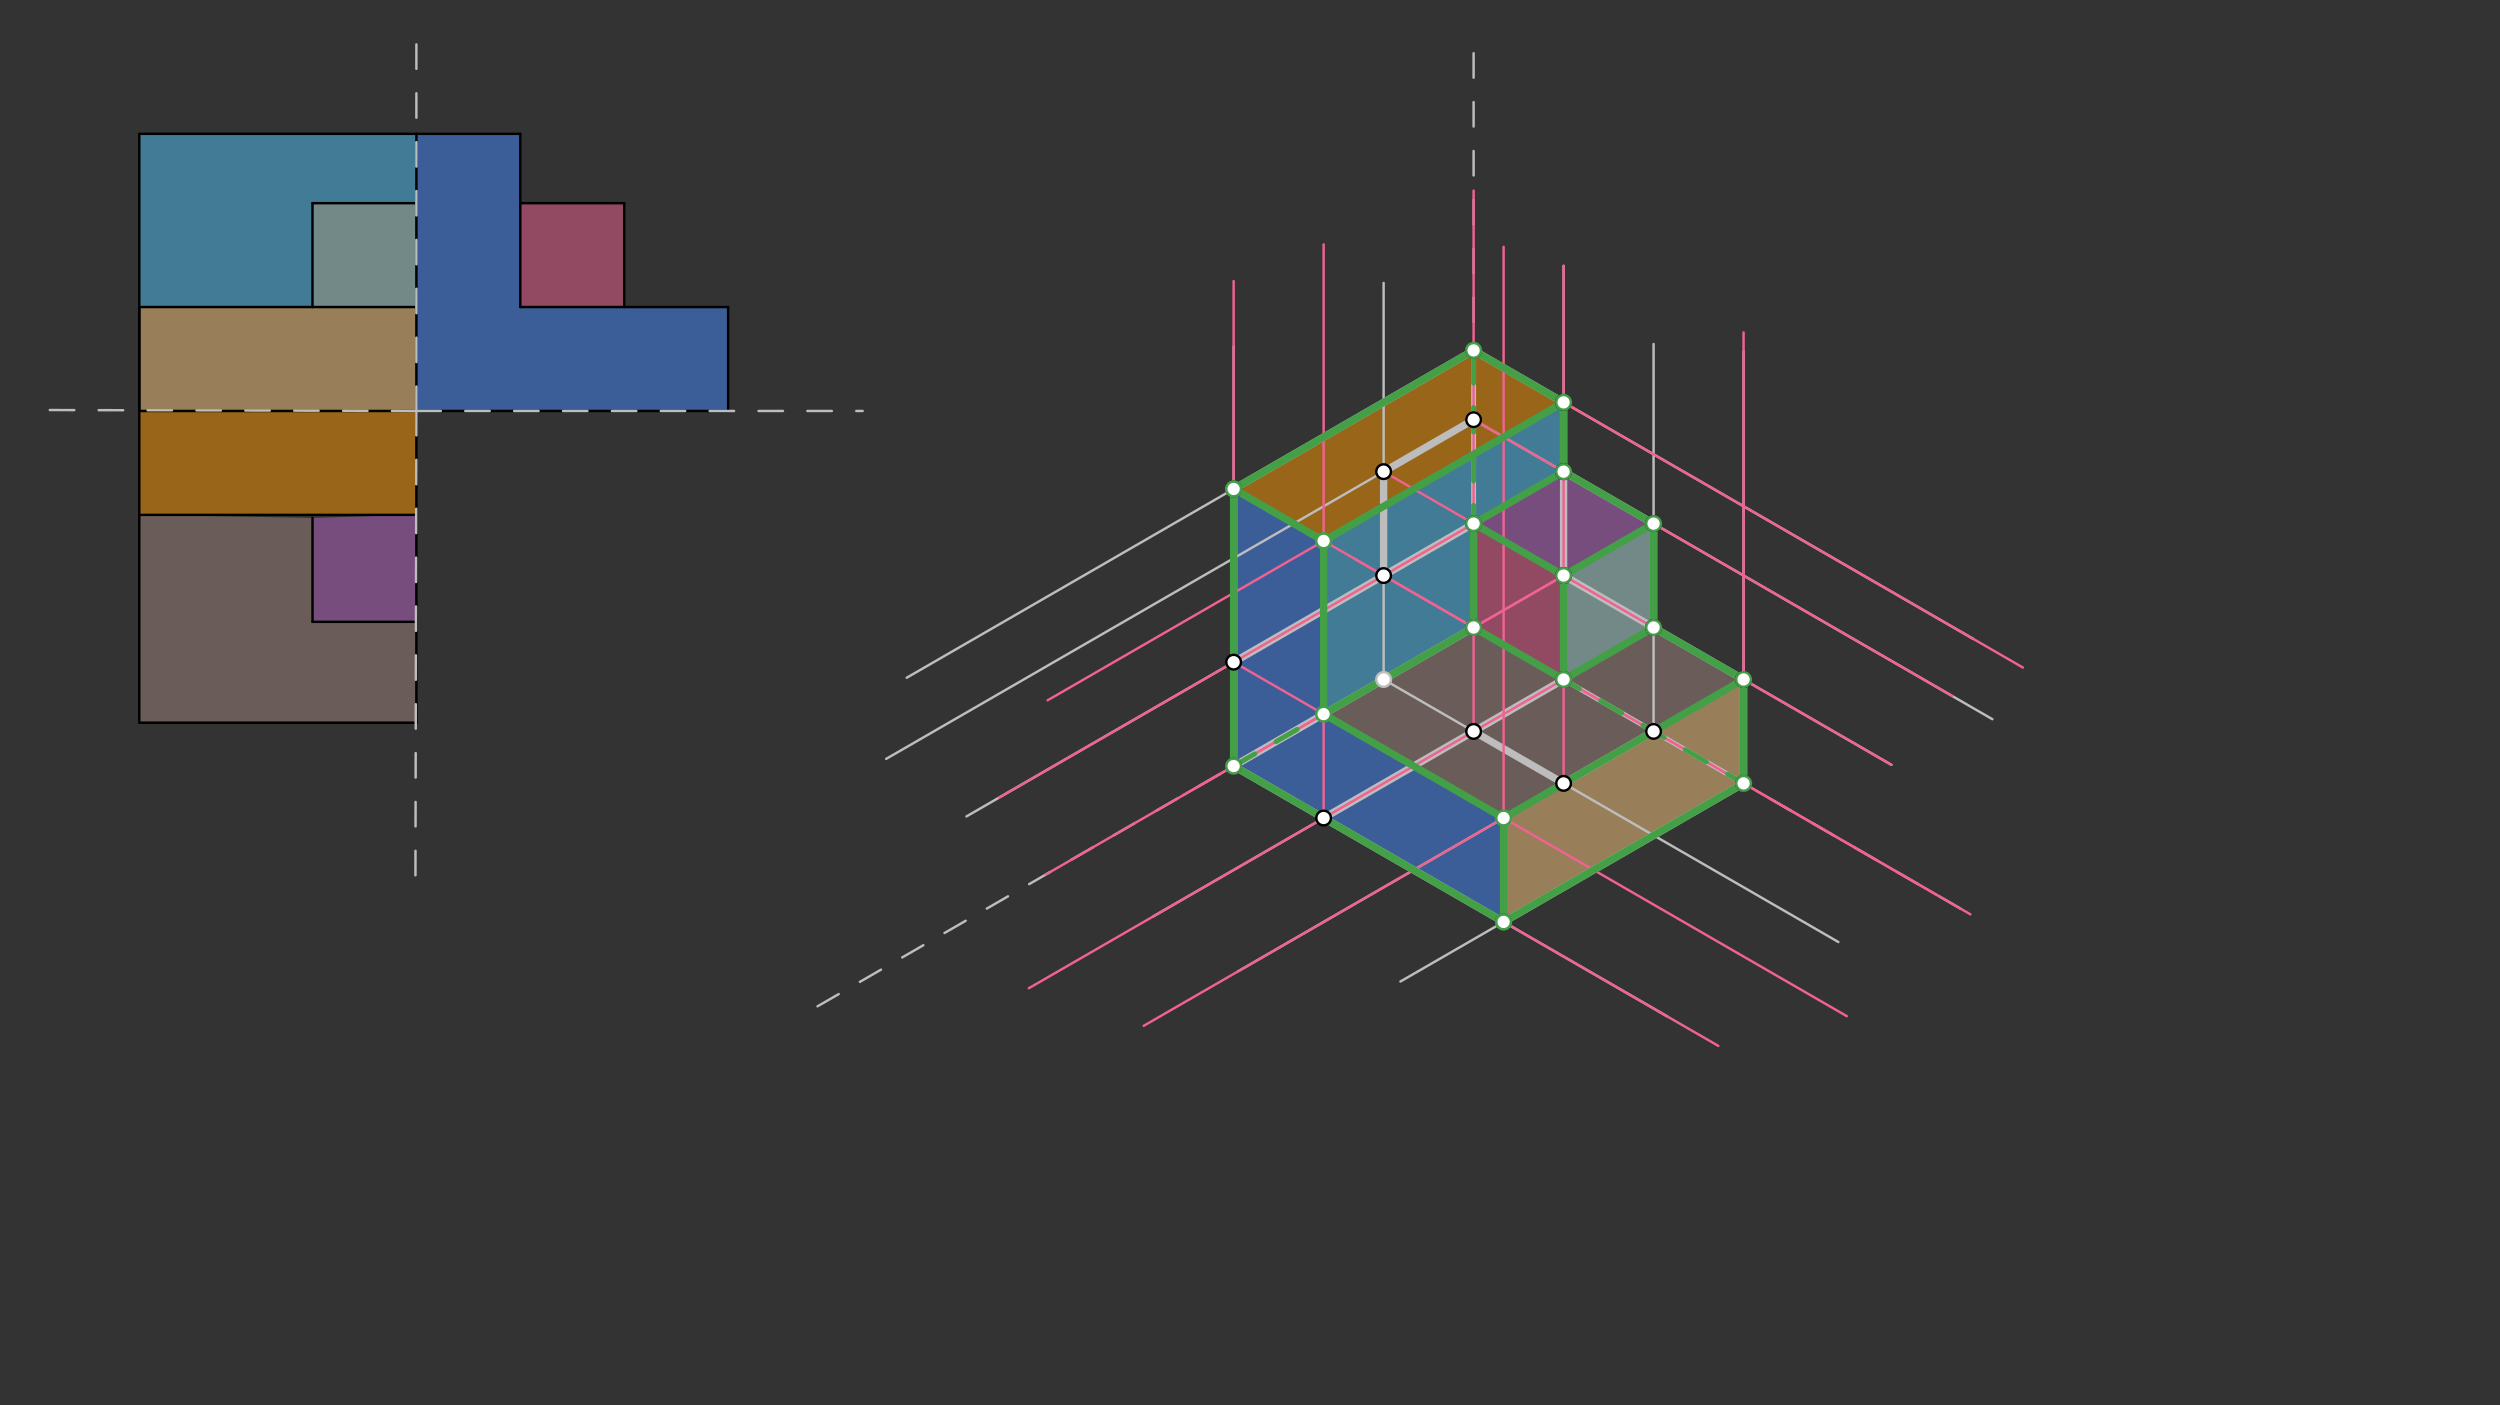 <svg xmlns="http://www.w3.org/2000/svg" class="svg--1it" height="100%" preserveAspectRatio="xMidYMid meet" viewBox="0 0 1023 575" width="100%"><rect x="0" y="0" width="1023" height="575" fill="#333333" stroke="none"/><defs><marker id="marker-arrow" markerHeight="16" markerUnits="userSpaceOnUse" markerWidth="24" orient="auto-start-reverse" refX="24" refY="4" viewBox="0 0 24 8"><path d="M 0 0 L 24 4 L 0 8 z" stroke="inherit"></path></marker></defs><g class="aux-layer--1FB"></g><g class="main-layer--3Vd"><g class="element--2qn"><g fill="#448aff" opacity="0.5"><path d="M 170.386 54.781 L 170.386 168.167 L 297.945 168.167 L 297.945 125.647 L 212.906 125.647 L 212.906 125.647 L 212.906 54.781 L 170.386 54.781 Z" stroke="none"></path></g></g><g class="element--2qn"><g fill="#448aff" opacity="0.5"><path d="M 504.805 200.088 L 541.628 221.348 L 541.628 292.214 L 615.274 334.734 L 615.274 377.254 L 504.805 313.474 L 504.805 200.088 Z" stroke="none"></path></g></g><g class="element--2qn"><g fill="#F06292" opacity="0.5"><path d="M 212.906 83.128 L 255.425 83.128 L 255.425 125.647 L 212.906 125.647 L 212.906 83.128 Z" stroke="none"></path></g></g><g class="element--2qn"><g fill="#F06292" opacity="0.5"><path d="M 603 214.262 L 603 256.781 L 639.823 278.041 L 639.823 235.521 L 603 214.262 Z" stroke="none"></path></g></g><g class="element--2qn"><g fill="#FFCC80" opacity="0.5"><path d="M 57 125.647 L 57 167.878 L 170.386 168.167 L 170.386 125.647 L 57 125.647 Z" stroke="none"></path></g></g><g class="element--2qn"><g fill="#FFCC80" opacity="0.5"><path d="M 615.274 334.734 L 615.274 377.254 L 713.469 320.561 L 713.469 278.041 L 615.274 334.734 Z" stroke="none"></path></g></g><g class="element--2qn"><g fill="#B2DFDB" opacity="0.5"><path d="M 127.866 83.128 L 127.866 125.647 L 170.386 125.647 L 170.386 83.128 L 127.866 83.128 Z" stroke="none"></path></g></g><g class="element--2qn"><g fill="#B2DFDB" opacity="0.5"><path d="M 639.823 235.521 L 676.646 214.262 L 676.646 256.781 L 639.823 278.041 L 639.823 235.521 Z" stroke="none"></path></g></g><g class="element--2qn"><g fill="#4FC3F7" opacity="0.5"><path d="M 57 54.781 L 57 125.647 L 127.866 125.647 L 127.866 83.128 L 170.386 83.128 L 170.386 54.781 L 57 54.781 Z" stroke="none"></path></g></g><g class="element--2qn"><g fill="#4FC3F7" opacity="0.5"><path d="M 541.628 221.348 L 541.628 292.214 L 603 256.781 L 603 214.262 L 639.823 193.002 L 639.823 164.655 L 541.628 221.348 Z" stroke="none"></path></g></g><g class="element--2qn"><g fill="#FF9800" opacity="0.5"><path d="M 57 167.878 L 57 210.687 L 170.3 210.687 L 170.386 168.167 L 57 167.878 Z" stroke="none"></path></g></g><g class="element--2qn"><g fill="#FF9800" opacity="0.5"><path d="M 504.805 200.088 L 541.628 221.348 L 639.823 164.655 L 603 143.395 L 504.805 200.088 Z" stroke="none"></path></g></g><g class="element--2qn"><g fill="#BA68C8" opacity="0.5"><path d="M 127.884 211.931 L 127.884 254.451 L 170.212 254.451 L 170.3 210.687 L 127.884 211.931 Z" stroke="none"></path></g></g><g class="element--2qn"><g fill="#BA68C8" opacity="0.5"><path d="M 603 214.262 L 639.823 235.521 L 676.646 214.262 L 639.823 193.002 L 603 214.262 Z" stroke="none"></path></g></g><g class="element--2qn"><g fill="#A1887F" opacity="0.5"><path d="M 57 210.687 L 57 295.726 L 170.129 295.726 L 170.212 254.451 L 127.884 254.451 L 127.884 211.931 L 57 210.687 Z" stroke="none"></path></g></g><g class="element--2qn"><g fill="#A1887F" opacity="0.5"><path d="M 541.628 292.214 L 615.274 334.734 L 713.469 278.041 L 676.646 256.781 L 639.823 278.041 L 603 256.781 L 541.628 292.214 Z" stroke="none"></path></g></g><g class="element--2qn"><line stroke="#000000" stroke-dasharray="none" stroke-linecap="round" stroke-width="1" x1="57" x2="57" y1="54.781" y2="168.167"></line></g><g class="element--2qn"><line stroke="#000000" stroke-dasharray="none" stroke-linecap="round" stroke-width="1" x1="57" x2="170.386" y1="168.167" y2="168.167"></line></g><g class="element--2qn"><line stroke="#000000" stroke-dasharray="none" stroke-linecap="round" stroke-width="1" x1="170.386" x2="170.386" y1="168.167" y2="54.781"></line></g><g class="element--2qn"><line stroke="#000000" stroke-dasharray="none" stroke-linecap="round" stroke-width="1" x1="170.386" x2="57" y1="54.781" y2="54.781"></line></g><g class="element--2qn"><line stroke="#000000" stroke-dasharray="none" stroke-linecap="round" stroke-width="1" x1="57" x2="57" y1="168.167" y2="125.647"></line></g><g class="element--2qn"><line stroke="#000000" stroke-dasharray="none" stroke-linecap="round" stroke-width="1" x1="57" x2="170.386" y1="125.647" y2="125.647"></line></g><g class="element--2qn"><line stroke="#000000" stroke-dasharray="none" stroke-linecap="round" stroke-width="1" x1="57" x2="57" y1="168.167" y2="210.687"></line></g><g class="element--2qn"><line stroke="#000000" stroke-dasharray="none" stroke-linecap="round" stroke-width="1" x1="57" x2="170.386" y1="210.687" y2="210.687"></line></g><g class="element--2qn"><line stroke="#000000" stroke-dasharray="none" stroke-linecap="round" stroke-width="1" x1="170.386" x2="170.386" y1="210.687" y2="168.167"></line></g><g class="element--2qn"><line stroke="#000000" stroke-dasharray="none" stroke-linecap="round" stroke-width="1" x1="57" x2="57" y1="210.687" y2="295.726"></line></g><g class="element--2qn"><line stroke="#000000" stroke-dasharray="none" stroke-linecap="round" stroke-width="1" x1="57" x2="170.386" y1="295.726" y2="295.726"></line></g><g class="element--2qn"><line stroke="#000000" stroke-dasharray="none" stroke-linecap="round" stroke-width="1" x1="170.386" x2="170.386" y1="295.726" y2="210.687"></line></g><g class="element--2qn"><line stroke="#000000" stroke-dasharray="none" stroke-linecap="round" stroke-width="1" x1="127.884" x2="127.884" y1="211.931" y2="254.451"></line></g><g class="element--2qn"><line stroke="#000000" stroke-dasharray="none" stroke-linecap="round" stroke-width="1" x1="127.884" x2="170.404" y1="254.451" y2="254.451"></line></g><g class="element--2qn"><line stroke="#000000" stroke-dasharray="none" stroke-linecap="round" stroke-width="1" x1="170.386" x2="297.945" y1="168.167" y2="168.167"></line></g><g class="element--2qn"><line stroke="#000000" stroke-dasharray="none" stroke-linecap="round" stroke-width="1" x1="297.945" x2="297.945" y1="168.167" y2="125.647"></line></g><g class="element--2qn"><line stroke="#000000" stroke-dasharray="none" stroke-linecap="round" stroke-width="1" x1="297.945" x2="212.906" y1="125.647" y2="125.647"></line></g><g class="element--2qn"><line stroke="#000000" stroke-dasharray="none" stroke-linecap="round" stroke-width="1" x1="212.906" x2="212.906" y1="125.647" y2="54.781"></line></g><g class="element--2qn"><line stroke="#000000" stroke-dasharray="none" stroke-linecap="round" stroke-width="1" x1="170.386" x2="212.906" y1="54.781" y2="54.781"></line></g><g class="element--2qn"><line stroke="#000000" stroke-dasharray="none" stroke-linecap="round" stroke-width="1" x1="212.906" x2="255.425" y1="83.128" y2="83.128"></line></g><g class="element--2qn"><line stroke="#000000" stroke-dasharray="none" stroke-linecap="round" stroke-width="1" x1="255.425" x2="255.425" y1="83.128" y2="125.647"></line></g><g class="element--2qn"><line stroke="#000000" stroke-dasharray="none" stroke-linecap="round" stroke-width="1" x1="170.386" x2="127.866" y1="83.128" y2="83.128"></line></g><g class="element--2qn"><line stroke="#000000" stroke-dasharray="none" stroke-linecap="round" stroke-width="1" x1="127.866" x2="127.866" y1="83.128" y2="125.647"></line></g><g class="element--2qn"><line stroke="#BDBDBD" stroke-dasharray="10" stroke-linecap="round" stroke-width="1" x1="170.386" x2="170.386" y1="168.167" y2="15.781"></line></g><g class="element--2qn"><line stroke="#BDBDBD" stroke-dasharray="10" stroke-linecap="round" stroke-width="1" x1="170.386" x2="19" y1="168.167" y2="167.781"></line></g><g class="element--2qn"><line stroke="#BDBDBD" stroke-dasharray="10" stroke-linecap="round" stroke-width="1" x1="170.386" x2="170" y1="168.167" y2="359.781"></line></g><g class="element--2qn"><line stroke="#BDBDBD" stroke-dasharray="10" stroke-linecap="round" stroke-width="1" x1="170.386" x2="353" y1="168.167" y2="168.167"></line></g><g class="element--2qn"><line stroke="#BDBDBD" stroke-dasharray="10" stroke-linecap="round" stroke-width="1" x1="603" x2="603" y1="21.781" y2="256.781"></line></g><g class="element--2qn"><line stroke="#BDBDBD" stroke-dasharray="10" stroke-linecap="round" stroke-width="1" x1="603" x2="328.945" y1="256.781" y2="415.007"></line></g><g class="element--2qn"><line stroke="#BDBDBD" stroke-dasharray="10" stroke-linecap="round" stroke-width="1" x1="603" x2="806.283" y1="256.781" y2="374.147"></line></g><g class="element--2qn"><line stroke="#BDBDBD" stroke-dasharray="none" stroke-linecap="round" stroke-width="1" x1="603" x2="773.964" y1="214.262" y2="312.968"></line></g><g class="element--2qn"><line stroke="#BDBDBD" stroke-dasharray="none" stroke-linecap="round" stroke-width="1" x1="603" x2="815.278" y1="171.742" y2="294.3"></line></g><g class="element--2qn"><line stroke="#BDBDBD" stroke-dasharray="none" stroke-linecap="round" stroke-width="1" x1="603" x2="807.432" y1="143.395" y2="261.425"></line></g><g class="element--2qn"><line stroke="#BDBDBD" stroke-dasharray="none" stroke-linecap="round" stroke-width="1" x1="566.177" x2="752.259" y1="278.041" y2="385.476"></line></g><g class="element--2qn"><line stroke="#BDBDBD" stroke-dasharray="none" stroke-linecap="round" stroke-width="1" x1="504.805" x2="682.372" y1="313.474" y2="415.993"></line></g><g class="element--2qn"><line stroke="#BDBDBD" stroke-dasharray="none" stroke-linecap="round" stroke-width="1" x1="639.823" x2="471.718" y1="278.041" y2="375.097"></line></g><g class="element--2qn"><line stroke="#BDBDBD" stroke-dasharray="none" stroke-linecap="round" stroke-width="1" x1="676.646" x2="506.536" y1="299.301" y2="397.514"></line></g><g class="element--2qn"><line stroke="#BDBDBD" stroke-dasharray="none" stroke-linecap="round" stroke-width="1" x1="713.469" x2="573.064" y1="320.561" y2="401.624"></line></g><g class="element--2qn"><line stroke="#BDBDBD" stroke-dasharray="none" stroke-linecap="round" stroke-width="1" x1="603" x2="395.479" y1="214.262" y2="334.074"></line></g><g class="element--2qn"><line stroke="#BDBDBD" stroke-dasharray="none" stroke-linecap="round" stroke-width="1" x1="603" x2="362.624" y1="171.742" y2="310.523"></line></g><g class="element--2qn"><line stroke="#BDBDBD" stroke-dasharray="none" stroke-linecap="round" stroke-width="1" x1="603" x2="371.019" y1="143.395" y2="277.33"></line></g><g class="element--2qn"><line stroke="#BDBDBD" stroke-dasharray="none" stroke-linecap="round" stroke-width="1" x1="504.805" x2="504.805" y1="313.474" y2="141.781"></line></g><g class="element--2qn"><line stroke="#BDBDBD" stroke-dasharray="none" stroke-linecap="round" stroke-width="1" x1="566.177" x2="566.177" y1="278.041" y2="115.781"></line></g><g class="element--2qn"><line stroke="#BDBDBD" stroke-dasharray="none" stroke-linecap="round" stroke-width="1" x1="639.823" x2="639.823" y1="278.041" y2="108.781"></line></g><g class="element--2qn"><line stroke="#BDBDBD" stroke-dasharray="none" stroke-linecap="round" stroke-width="1" x1="676.646" x2="676.646" y1="299.301" y2="140.781"></line></g><g class="element--2qn"><line stroke="#BDBDBD" stroke-dasharray="none" stroke-linecap="round" stroke-width="1" x1="713.469" x2="713.469" y1="320.561" y2="143.781"></line></g><g class="element--2qn"><line stroke="#BDBDBD" stroke-dasharray="none" stroke-linecap="round" stroke-width="3" x1="603" x2="639.823" y1="143.395" y2="164.655"></line></g><g class="element--2qn"><line stroke="#BDBDBD" stroke-dasharray="none" stroke-linecap="round" stroke-width="3" x1="639.823" x2="639.823" y1="164.655" y2="235.521"></line></g><g class="element--2qn"><line stroke="#BDBDBD" stroke-dasharray="none" stroke-linecap="round" stroke-width="3" x1="639.823" x2="713.469" y1="235.521" y2="278.041"></line></g><g class="element--2qn"><line stroke="#BDBDBD" stroke-dasharray="none" stroke-linecap="round" stroke-width="3" x1="713.469" x2="713.469" y1="278.041" y2="320.561"></line></g><g class="element--2qn"><line stroke="#BDBDBD" stroke-dasharray="none" stroke-linecap="round" stroke-width="2" x1="713.469" x2="603" y1="320.561" y2="256.781"></line></g><g class="element--2qn"><line stroke="#BDBDBD" stroke-dasharray="none" stroke-linecap="round" stroke-width="2" x1="603" x2="603" y1="256.781" y2="143.395"></line></g><g class="element--2qn"><line stroke="#BDBDBD" stroke-dasharray="none" stroke-linecap="round" stroke-width="3" x1="639.823" x2="676.646" y1="193.002" y2="214.262"></line></g><g class="element--2qn"><line stroke="#BDBDBD" stroke-dasharray="none" stroke-linecap="round" stroke-width="3" x1="676.646" x2="676.646" y1="214.262" y2="256.781"></line></g><g class="element--2qn"><line stroke="#BDBDBD" stroke-dasharray="none" stroke-linecap="round" stroke-width="3" x1="603" x2="504.805" y1="256.781" y2="313.474"></line></g><g class="element--2qn"><line stroke="#BDBDBD" stroke-dasharray="none" stroke-linecap="round" stroke-width="3" x1="504.805" x2="541.628" y1="313.474" y2="334.734"></line></g><g class="element--2qn"><line stroke="#BDBDBD" stroke-dasharray="none" stroke-linecap="round" stroke-width="3" x1="541.628" x2="639.823" y1="334.734" y2="278.041"></line></g><g class="element--2qn"><line stroke="#BDBDBD" stroke-dasharray="none" stroke-linecap="round" stroke-width="3" x1="603" x2="639.823" y1="299.301" y2="320.561"></line></g><g class="element--2qn"><line stroke="#BDBDBD" stroke-dasharray="none" stroke-linecap="round" stroke-width="3" x1="639.823" x2="676.646" y1="320.561" y2="299.301"></line></g><g class="element--2qn"><line stroke="#BDBDBD" stroke-dasharray="none" stroke-linecap="round" stroke-width="3" x1="541.628" x2="615.274" y1="334.734" y2="377.254"></line></g><g class="element--2qn"><line stroke="#BDBDBD" stroke-dasharray="none" stroke-linecap="round" stroke-width="3" x1="615.274" x2="713.469" y1="377.254" y2="320.561"></line></g><g class="element--2qn"><line stroke="#BDBDBD" stroke-dasharray="none" stroke-linecap="round" stroke-width="3" x1="504.805" x2="504.805" y1="313.474" y2="200.088"></line></g><g class="element--2qn"><line stroke="#BDBDBD" stroke-dasharray="none" stroke-linecap="round" stroke-width="3" x1="504.805" x2="603" y1="200.088" y2="143.395"></line></g><g class="element--2qn"><line stroke="#BDBDBD" stroke-dasharray="none" stroke-linecap="round" stroke-width="3" x1="603" x2="566.177" y1="171.742" y2="193.002"></line></g><g class="element--2qn"><line stroke="#BDBDBD" stroke-dasharray="none" stroke-linecap="round" stroke-width="3" x1="566.177" x2="566.177" y1="193.002" y2="235.521"></line></g><g class="element--2qn"><line stroke="#BDBDBD" stroke-dasharray="none" stroke-linecap="round" stroke-width="3" x1="603" x2="504.805" y1="214.262" y2="270.954"></line></g><g class="element--2qn"><line stroke="#F06292" stroke-dasharray="none" stroke-linecap="round" stroke-width="1" x1="639.823" x2="428.691" y1="164.655" y2="286.552"></line></g><g class="element--2qn"><line stroke="#F06292" stroke-dasharray="none" stroke-linecap="round" stroke-width="1" x1="639.823" x2="408.792" y1="193.002" y2="326.388"></line></g><g class="element--2qn"><line stroke="#F06292" stroke-dasharray="none" stroke-linecap="round" stroke-width="1" x1="427.914" x2="676.646" y1="357.867" y2="214.262"></line></g><g class="element--2qn"><line stroke="#F06292" stroke-dasharray="none" stroke-linecap="round" stroke-width="1" x1="484.204" x2="658.235" y1="325.368" y2="224.891"></line></g><g class="element--2qn"><line stroke="#F06292" stroke-dasharray="none" stroke-linecap="round" stroke-width="1" x1="676.646" x2="421.01" y1="256.781" y2="404.373"></line></g><g class="element--2qn"><line stroke="#F06292" stroke-dasharray="none" stroke-linecap="round" stroke-width="1" x1="713.469" x2="468.007" y1="278.041" y2="419.759"></line></g><g class="element--2qn"><line stroke="#F06292" stroke-dasharray="none" stroke-linecap="round" stroke-width="1" x1="504.805" x2="792.653" y1="200.088" y2="366.277"></line></g><g class="element--2qn"><line stroke="#F06292" stroke-dasharray="none" stroke-linecap="round" stroke-width="1" x1="504.805" x2="755.698" y1="270.954" y2="415.807"></line></g><g class="element--2qn"><line stroke="#F06292" stroke-dasharray="none" stroke-linecap="round" stroke-width="1" x1="566.177" x2="773.964" y1="193.002" y2="312.968"></line></g><g class="element--2qn"><line stroke="#F06292" stroke-dasharray="none" stroke-linecap="round" stroke-width="1" x1="603" x2="798.817" y1="171.742" y2="284.797"></line></g><g class="element--2qn"><line stroke="#F06292" stroke-dasharray="none" stroke-linecap="round" stroke-width="1" x1="603" x2="827.761" y1="143.395" y2="273.161"></line></g><g class="element--2qn"><line stroke="#F06292" stroke-dasharray="none" stroke-linecap="round" stroke-width="1" x1="806.283" x2="553.902" y1="374.147" y2="228.435"></line></g><g class="element--2qn"><line stroke="#F06292" stroke-dasharray="none" stroke-linecap="round" stroke-width="1" x1="504.805" x2="703.134" y1="313.474" y2="427.98"></line></g><g class="element--2qn"><line stroke="#F06292" stroke-dasharray="none" stroke-linecap="round" stroke-width="1" x1="713.469" x2="713.469" y1="320.561" y2="136.016"></line></g><g class="element--2qn"><line stroke="#F06292" stroke-dasharray="none" stroke-linecap="round" stroke-width="1" x1="615.274" x2="615.274" y1="377.254" y2="101.016"></line></g><g class="element--2qn"><line stroke="#F06292" stroke-dasharray="none" stroke-linecap="round" stroke-width="1" x1="541.628" x2="541.628" y1="334.734" y2="100.016"></line></g><g class="element--2qn"><line stroke="#F06292" stroke-dasharray="none" stroke-linecap="round" stroke-width="1" x1="504.805" x2="504.805" y1="313.474" y2="115.016"></line></g><g class="element--2qn"><line stroke="#F06292" stroke-dasharray="none" stroke-linecap="round" stroke-width="1" x1="603" x2="603" y1="299.301" y2="78.016"></line></g><g class="element--2qn"><line stroke="#F06292" stroke-dasharray="none" stroke-linecap="round" stroke-width="1" x1="639.823" x2="639.823" y1="320.561" y2="108.781"></line></g><g class="element--2qn"><line stroke="#43A047" stroke-dasharray="none" stroke-linecap="round" stroke-width="3" x1="504.805" x2="541.628" y1="200.088" y2="221.348"></line></g><g class="element--2qn"><line stroke="#43A047" stroke-dasharray="none" stroke-linecap="round" stroke-width="3" x1="541.628" x2="541.628" y1="221.348" y2="292.214"></line></g><g class="element--2qn"><line stroke="#43A047" stroke-dasharray="none" stroke-linecap="round" stroke-width="3" x1="541.628" x2="615.274" y1="292.214" y2="334.734"></line></g><g class="element--2qn"><line stroke="#43A047" stroke-dasharray="none" stroke-linecap="round" stroke-width="3" x1="615.274" x2="615.274" y1="334.734" y2="377.254"></line></g><g class="element--2qn"><line stroke="#43A047" stroke-dasharray="none" stroke-linecap="round" stroke-width="3" x1="615.274" x2="504.805" y1="377.254" y2="313.474"></line></g><g class="element--2qn"><line stroke="#43A047" stroke-dasharray="none" stroke-linecap="round" stroke-width="3" x1="504.805" x2="504.805" y1="313.474" y2="200.088"></line></g><g class="element--2qn"><line stroke="#43A047" stroke-dasharray="none" stroke-linecap="round" stroke-width="3" x1="504.805" x2="603" y1="200.088" y2="143.395"></line></g><g class="element--2qn"><line stroke="#43A047" stroke-dasharray="none" stroke-linecap="round" stroke-width="3" x1="541.628" x2="639.823" y1="221.348" y2="164.655"></line></g><g class="element--2qn"><line stroke="#43A047" stroke-dasharray="none" stroke-linecap="round" stroke-width="3" x1="603" x2="639.823" y1="143.395" y2="164.655"></line></g><g class="element--2qn"><line stroke="#43A047" stroke-dasharray="none" stroke-linecap="round" stroke-width="3" x1="603" x2="639.823" y1="214.262" y2="193.002"></line></g><g class="element--2qn"><line stroke="#43A047" stroke-dasharray="none" stroke-linecap="round" stroke-width="3" x1="639.823" x2="676.646" y1="193.002" y2="214.262"></line></g><g class="element--2qn"><line stroke="#43A047" stroke-dasharray="none" stroke-linecap="round" stroke-width="3" x1="676.646" x2="639.823" y1="214.262" y2="235.521"></line></g><g class="element--2qn"><line stroke="#43A047" stroke-dasharray="none" stroke-linecap="round" stroke-width="3" x1="639.823" x2="603" y1="235.521" y2="214.262"></line></g><g class="element--2qn"><line stroke="#43A047" stroke-dasharray="none" stroke-linecap="round" stroke-width="3" x1="603" x2="603" y1="214.262" y2="256.781"></line></g><g class="element--2qn"><line stroke="#43A047" stroke-dasharray="none" stroke-linecap="round" stroke-width="3" x1="603" x2="639.823" y1="256.781" y2="278.041"></line></g><g class="element--2qn"><line stroke="#43A047" stroke-dasharray="none" stroke-linecap="round" stroke-width="3" x1="639.823" x2="639.823" y1="278.041" y2="235.521"></line></g><g class="element--2qn"><line stroke="#43A047" stroke-dasharray="none" stroke-linecap="round" stroke-width="3" x1="639.823" x2="676.646" y1="278.041" y2="256.781"></line></g><g class="element--2qn"><line stroke="#43A047" stroke-dasharray="none" stroke-linecap="round" stroke-width="3" x1="676.646" x2="676.646" y1="256.781" y2="214.262"></line></g><g class="element--2qn"><line stroke="#43A047" stroke-dasharray="none" stroke-linecap="round" stroke-width="3" x1="676.646" x2="713.469" y1="256.781" y2="278.041"></line></g><g class="element--2qn"><line stroke="#43A047" stroke-dasharray="none" stroke-linecap="round" stroke-width="3" x1="713.469" x2="615.274" y1="278.041" y2="334.734"></line></g><g class="element--2qn"><line stroke="#43A047" stroke-dasharray="none" stroke-linecap="round" stroke-width="3" x1="713.469" x2="713.469" y1="278.041" y2="320.561"></line></g><g class="element--2qn"><line stroke="#43A047" stroke-dasharray="none" stroke-linecap="round" stroke-width="3" x1="713.469" x2="615.274" y1="320.561" y2="377.254"></line></g><g class="element--2qn"><line stroke="#43A047" stroke-dasharray="none" stroke-linecap="round" stroke-width="3" x1="603" x2="541.628" y1="256.781" y2="292.214"></line></g><g class="element--2qn"><line stroke="#43A047" stroke-dasharray="none" stroke-linecap="round" stroke-width="3" x1="639.823" x2="639.823" y1="164.655" y2="193.002"></line></g><g class="element--2qn"><line stroke="#43A047" stroke-dasharray="10" stroke-linecap="round" stroke-width="2" x1="504.805" x2="603" y1="313.474" y2="256.781"></line></g><g class="element--2qn"><line stroke="#43A047" stroke-dasharray="10" stroke-linecap="round" stroke-width="2" x1="603" x2="603" y1="256.781" y2="143.395"></line></g><g class="element--2qn"><line stroke="#43A047" stroke-dasharray="10" stroke-linecap="round" stroke-width="2" x1="603" x2="713.469" y1="256.781" y2="320.561"></line></g><g class="element--2qn"><circle cx="603" cy="214.262" r="3" stroke="#BDBDBD" stroke-width="1" fill="#ffffff"></circle>}</g><g class="element--2qn"><circle cx="603" cy="171.742" r="3" stroke="#BDBDBD" stroke-width="1" fill="#ffffff"></circle>}</g><g class="element--2qn"><circle cx="603" cy="143.395" r="3" stroke="#BDBDBD" stroke-width="1" fill="#ffffff"></circle>}</g><g class="element--2qn"><circle cx="639.823" cy="278.041" r="3" stroke="#BDBDBD" stroke-width="1" fill="#ffffff"></circle>}</g><g class="element--2qn"><circle cx="676.646" cy="299.301" r="3" stroke="#BDBDBD" stroke-width="1" fill="#ffffff"></circle>}</g><g class="element--2qn"><circle cx="603" cy="256.781" r="3" stroke="#BDBDBD" stroke-width="1" fill="#ffffff"></circle>}</g><g class="element--2qn"><circle cx="713.469" cy="320.561" r="3" stroke="#BDBDBD" stroke-width="1" fill="#ffffff"></circle>}</g><g class="element--2qn"><circle cx="566.177" cy="278.041" r="3" stroke="#BDBDBD" stroke-width="1" fill="#ffffff"></circle>}</g><g class="element--2qn"><circle cx="504.805" cy="313.474" r="3" stroke="#BDBDBD" stroke-width="1" fill="#ffffff"></circle>}</g><g class="element--2qn"><circle cx="603" cy="143.395" r="3" stroke="#000000" stroke-width="1" fill="#ffffff"></circle>}</g><g class="element--2qn"><circle cx="639.823" cy="164.655" r="3" stroke="#000000" stroke-width="1" fill="#ffffff"></circle>}</g><g class="element--2qn"><circle cx="639.823" cy="193.002" r="3" stroke="#000000" stroke-width="1" fill="#ffffff"></circle>}</g><g class="element--2qn"><circle cx="639.823" cy="235.521" r="3" stroke="#000000" stroke-width="1" fill="#ffffff"></circle>}</g><g class="element--2qn"><circle cx="676.646" cy="214.262" r="3" stroke="#000000" stroke-width="1" fill="#ffffff"></circle>}</g><g class="element--2qn"><circle cx="676.646" cy="256.781" r="3" stroke="#000000" stroke-width="1" fill="#ffffff"></circle>}</g><g class="element--2qn"><circle cx="713.469" cy="278.041" r="3" stroke="#000000" stroke-width="1" fill="#ffffff"></circle>}</g><g class="element--2qn"><circle cx="713.469" cy="320.561" r="3" stroke="#000000" stroke-width="1" fill="#ffffff"></circle>}</g><g class="element--2qn"><circle cx="603" cy="256.781" r="3" stroke="#000000" stroke-width="1" fill="#ffffff"></circle>}</g><g class="element--2qn"><circle cx="504.805" cy="313.474" r="3" stroke="#000000" stroke-width="1" fill="#ffffff"></circle>}</g><g class="element--2qn"><circle cx="541.628" cy="334.734" r="3" stroke="#000000" stroke-width="1" fill="#ffffff"></circle>}</g><g class="element--2qn"><circle cx="639.823" cy="278.041" r="3" stroke="#000000" stroke-width="1" fill="#ffffff"></circle>}</g><g class="element--2qn"><circle cx="676.646" cy="299.301" r="3" stroke="#000000" stroke-width="1" fill="#ffffff"></circle>}</g><g class="element--2qn"><circle cx="639.823" cy="320.561" r="3" stroke="#000000" stroke-width="1" fill="#ffffff"></circle>}</g><g class="element--2qn"><circle cx="603" cy="299.301" r="3" stroke="#000000" stroke-width="1" fill="#ffffff"></circle>}</g><g class="element--2qn"><circle cx="615.274" cy="377.254" r="3" stroke="#000000" stroke-width="1" fill="#ffffff"></circle>}</g><g class="element--2qn"><circle cx="504.805" cy="270.954" r="3" stroke="#000000" stroke-width="1" fill="#ffffff"></circle>}</g><g class="element--2qn"><circle cx="603" cy="214.262" r="3" stroke="#000000" stroke-width="1" fill="#ffffff"></circle>}</g><g class="element--2qn"><circle cx="603" cy="171.742" r="3" stroke="#000000" stroke-width="1" fill="#ffffff"></circle>}</g><g class="element--2qn"><circle cx="566.177" cy="193.002" r="3" stroke="#000000" stroke-width="1" fill="#ffffff"></circle>}</g><g class="element--2qn"><circle cx="566.177" cy="235.521" r="3" stroke="#000000" stroke-width="1" fill="#ffffff"></circle>}</g><g class="element--2qn"><circle cx="504.805" cy="200.088" r="3" stroke="#000000" stroke-width="1" fill="#ffffff"></circle>}</g><g class="element--2qn"><circle cx="541.628" cy="221.348" r="3" stroke="#43A047" stroke-width="1" fill="#ffffff"></circle>}</g><g class="element--2qn"><circle cx="541.628" cy="221.348" r="3" stroke="#43A047" stroke-width="1" fill="#ffffff"></circle>}</g><g class="element--2qn"><circle cx="541.628" cy="292.214" r="3" stroke="#43A047" stroke-width="1" fill="#ffffff"></circle>}</g><g class="element--2qn"><circle cx="615.274" cy="334.734" r="3" stroke="#43A047" stroke-width="1" fill="#ffffff"></circle>}</g><g class="element--2qn"><circle cx="615.274" cy="377.254" r="3" stroke="#43A047" stroke-width="1" fill="#ffffff"></circle>}</g><g class="element--2qn"><circle cx="504.805" cy="313.474" r="3" stroke="#43A047" stroke-width="1" fill="#ffffff"></circle>}</g><g class="element--2qn"><circle cx="504.805" cy="200.088" r="3" stroke="#43A047" stroke-width="1" fill="#ffffff"></circle>}</g><g class="element--2qn"><circle cx="603" cy="143.395" r="3" stroke="#43A047" stroke-width="1" fill="#ffffff"></circle>}</g><g class="element--2qn"><circle cx="639.823" cy="164.655" r="3" stroke="#43A047" stroke-width="1" fill="#ffffff"></circle>}</g><g class="element--2qn"><circle cx="541.628" cy="221.348" r="3" stroke="#43A047" stroke-width="1" fill="#ffffff"></circle>}</g><g class="element--2qn"><circle cx="504.805" cy="200.088" r="3" stroke="#43A047" stroke-width="1" fill="#ffffff"></circle>}</g><g class="element--2qn"><circle cx="676.646" cy="214.262" r="3" stroke="#43A047" stroke-width="1" fill="#ffffff"></circle>}</g><g class="element--2qn"><circle cx="639.823" cy="235.521" r="3" stroke="#43A047" stroke-width="1" fill="#ffffff"></circle>}</g><g class="element--2qn"><circle cx="603" cy="214.262" r="3" stroke="#43A047" stroke-width="1" fill="#ffffff"></circle>}</g><g class="element--2qn"><circle cx="639.823" cy="193.002" r="3" stroke="#43A047" stroke-width="1" fill="#ffffff"></circle>}</g><g class="element--2qn"><circle cx="639.823" cy="278.041" r="3" stroke="#43A047" stroke-width="1" fill="#ffffff"></circle>}</g><g class="element--2qn"><circle cx="676.646" cy="256.781" r="3" stroke="#43A047" stroke-width="1" fill="#ffffff"></circle>}</g><g class="element--2qn"><circle cx="603" cy="256.781" r="3" stroke="#43A047" stroke-width="1" fill="#ffffff"></circle>}</g><g class="element--2qn"><circle cx="713.469" cy="278.041" r="3" stroke="#43A047" stroke-width="1" fill="#ffffff"></circle>}</g><g class="element--2qn"><circle cx="713.469" cy="320.561" r="3" stroke="#43A047" stroke-width="1" fill="#ffffff"></circle>}</g><g class="element--2qn"><circle cx="615.274" cy="377.254" r="3" stroke="#43A047" stroke-width="1" fill="#ffffff"></circle>}</g></g><g class="snaps-layer--2PT"></g><g class="temp-layer--rAP"></g></svg>